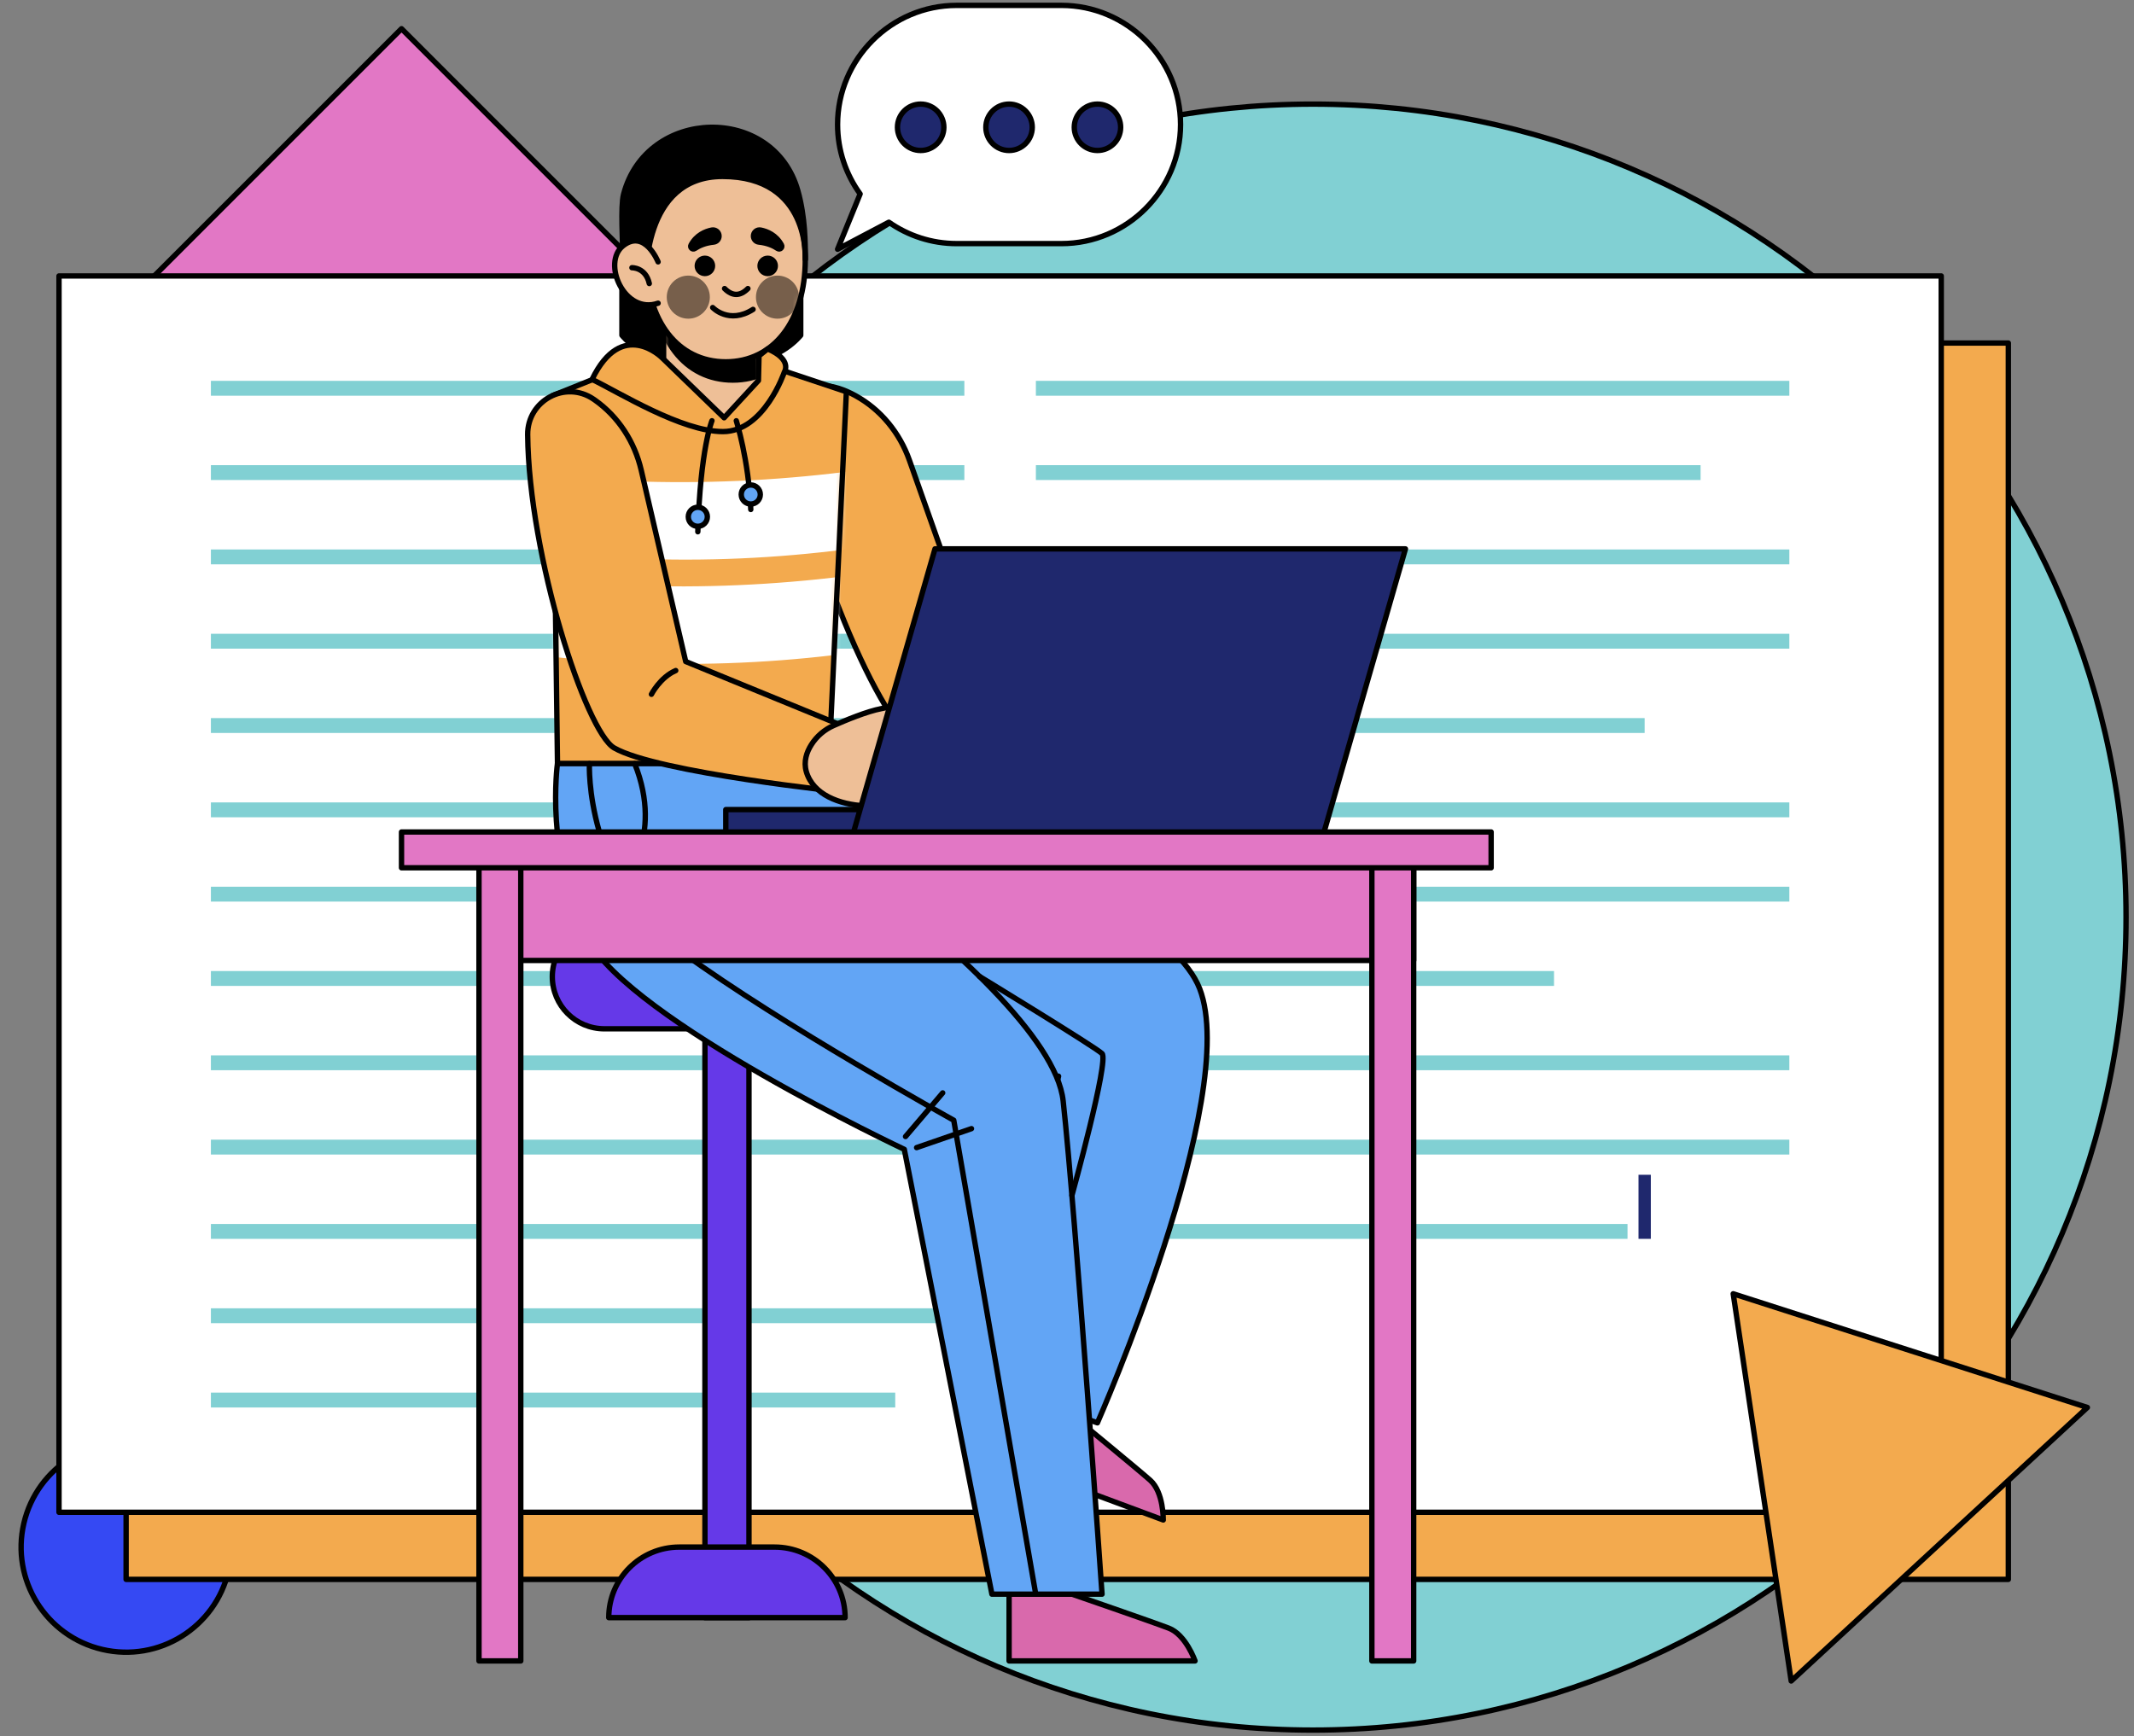 <svg xmlns="http://www.w3.org/2000/svg" width="397" height="323" viewBox="0 0 397 323" fill="none"><rect x="0" y="0" width="397" height="323" fill="#808080" stroke="none"/><path d="M244.256 321.899C327.797 321.899 395.52 254.175 395.52 170.635C395.52 87.094 327.797 19.371 244.256 19.371C160.715 19.371 92.992 87.094 92.992 170.635C92.992 254.175 160.715 321.899 244.256 321.899Z" fill="#81D0D3" stroke="black" stroke-miterlimit="10" stroke-linecap="round" stroke-linejoin="round"></path><path d="M42.511 292.299C44.964 281.786 38.43 271.276 27.917 268.823C17.404 266.371 6.893 272.905 4.441 283.418C1.988 293.931 8.522 304.441 19.035 306.894C29.548 309.346 40.059 302.812 42.511 292.299Z" fill="#3549F3" stroke="black" stroke-miterlimit="10" stroke-linecap="round" stroke-linejoin="round"></path><path d="M131.716 62.364L74.695 5.344L17.675 62.364L74.695 119.385L131.716 62.364Z" fill="#E277C5" stroke="black" stroke-miterlimit="10" stroke-linecap="round" stroke-linejoin="round"></path><path d="M373.622 63.828H23.461V293.859H373.622V63.828Z" fill="#F3AA4E" stroke="black" stroke-miterlimit="10" stroke-linecap="round" stroke-linejoin="round"></path><path d="M361.138 51.344H10.977V281.375H361.138V51.344Z" fill="white" stroke="black" stroke-miterlimit="10" stroke-linecap="round" stroke-linejoin="round"></path><path d="M179.405 70.859H39.234V73.624H179.405V70.859Z" fill="#81D0D3"></path><path d="M179.405 86.547H39.234V89.312H179.405V86.547Z" fill="#81D0D3"></path><path d="M133.098 102.234H39.234V104.999H133.098V102.234Z" fill="#81D0D3"></path><path d="M179.405 117.922H39.234V120.687H179.405V117.922Z" fill="#81D0D3"></path><path d="M179.405 133.609H39.234V136.374H179.405V133.609Z" fill="#81D0D3"></path><path d="M179.405 149.297H39.234V152.062H179.405V149.297Z" fill="#81D0D3"></path><path d="M179.405 164.984H39.234V167.749H179.405V164.984Z" fill="#81D0D3"></path><path d="M179.405 180.672H39.234V183.437H179.405V180.672Z" fill="#81D0D3"></path><path d="M150.904 196.359H39.234V199.124H150.904V196.359Z" fill="#81D0D3"></path><path d="M179.405 212.047H39.234V214.812H179.405V212.047Z" fill="#81D0D3"></path><path d="M133.098 227.734H39.234V230.499H133.098V227.734Z" fill="#81D0D3"></path><path d="M179.405 243.422H39.234V246.187H179.405V243.422Z" fill="#81D0D3"></path><path d="M166.546 259.109H39.234V261.874H166.546V259.109Z" fill="#81D0D3"></path><path d="M332.881 70.859H192.711V73.624H332.881V70.859Z" fill="#81D0D3"></path><path d="M316.369 86.547H192.711V89.312H316.369V86.547Z" fill="#81D0D3"></path><path d="M332.881 102.234H192.711V104.999H332.881V102.234Z" fill="#81D0D3"></path><path d="M332.881 117.922H192.711V120.687H332.881V117.922Z" fill="#81D0D3"></path><path d="M305.962 133.609H192.711V136.374H305.962V133.609Z" fill="#81D0D3"></path><path d="M332.881 149.297H192.711V152.062H332.881V149.297Z" fill="#81D0D3"></path><path d="M332.881 164.984H192.711V167.749H332.881V164.984Z" fill="#81D0D3"></path><path d="M289.104 180.672H192.711V183.437H289.104V180.672Z" fill="#81D0D3"></path><path d="M332.881 196.359H192.711V199.124H332.881V196.359Z" fill="#81D0D3"></path><path d="M332.881 212.047H192.711V214.812H332.881V212.047Z" fill="#81D0D3"></path><path d="M302.777 227.734H192.711V230.499H302.777V227.734Z" fill="#81D0D3"></path><path d="M307.113 218.578H304.82V230.499H307.113V218.578Z" fill="#1F286D"></path><path d="M139.336 300.978L139.336 188.73H131.144L131.144 300.978H139.336Z" fill="#6539E8" stroke="black" stroke-miterlimit="10" stroke-linecap="round" stroke-linejoin="round"></path><path d="M158.02 172.023H112.448C107.092 172.023 102.75 176.365 102.75 181.721C102.75 187.077 107.092 191.419 112.448 191.419H158.02C163.376 191.419 167.718 187.077 167.718 181.721C167.717 176.365 163.376 172.023 158.02 172.023Z" fill="#6539E8" stroke="black" stroke-miterlimit="10" stroke-linecap="round" stroke-linejoin="round"></path><path d="M144.092 287.848H126.376C119.127 287.848 113.25 293.725 113.25 300.974H157.218C157.218 293.724 151.341 287.848 144.092 287.848Z" fill="#6539E8" stroke="black" stroke-miterlimit="10" stroke-linecap="round" stroke-linejoin="round"></path><path d="M115.703 46.938V62.377C115.703 62.377 119.538 67.327 126.682 67.327C126.682 61.609 126.682 50.601 126.682 50.601L115.703 46.938Z" fill="black" stroke="black" stroke-miterlimit="10" stroke-linecap="round" stroke-linejoin="round"></path><path d="M148.963 46.938V62.377C148.963 62.377 145.128 67.327 137.984 67.327C137.984 61.609 137.984 50.601 137.984 50.601L148.963 46.938Z" fill="black" stroke="black" stroke-miterlimit="10" stroke-linecap="round" stroke-linejoin="round"></path><path d="M159.149 73.618C155.115 71.401 150.381 70.45 146.984 74.868C147.22 97.223 163.789 134.865 169.929 137.54C178.459 141.254 213.869 140.95 213.869 140.95L214.471 129.514L181.365 120.083L169.176 85.615C167.381 80.543 163.864 76.209 159.149 73.618Z" fill="#F3AA4E" stroke="black" stroke-miterlimit="10" stroke-linecap="round" stroke-linejoin="round"></path><path d="M138.248 66.484L129.373 69.481L120.498 66.484L102.812 73.603L103.713 142.082H154.2L157.457 72.885L138.248 66.484Z" fill="#F3AA4E"></path><mask id="mask0_436_5858" style="mask-type:luminance" maskUnits="userSpaceOnUse" x="102" y="66" width="56" height="77"><path d="M138.256 66.484L129.381 69.481L120.506 66.484L102.82 73.603L103.721 142.082H154.208L157.465 72.885L138.256 66.484Z" fill="white"></path></mask><g mask="url(#mask0_436_5858)"><path d="M174.508 85.047C148.182 90.185 121.7 91.075 95.062 87.71L95.54 101.942C122.186 105.563 148.668 104.673 174.985 99.279L174.508 85.047Z" fill="white"></path></g><mask id="mask1_436_5858" style="mask-type:luminance" maskUnits="userSpaceOnUse" x="102" y="66" width="56" height="77"><path d="M138.256 66.484L129.381 69.481L120.506 66.484L102.82 73.603L103.721 142.082H154.208L157.465 72.885L138.256 66.484Z" fill="white"></path></mask><g mask="url(#mask1_436_5858)"><path d="M174.508 104.445C148.182 109.584 121.7 110.474 95.062 107.109L95.54 121.341C122.186 124.962 148.668 124.072 174.985 118.677L174.508 104.445Z" fill="white"></path></g><path d="M138.248 66.484L129.373 69.481L120.498 66.484L102.812 73.603L103.713 142.082H154.2L157.457 72.885L138.248 66.484Z" stroke="black" stroke-miterlimit="10" stroke-linecap="round" stroke-linejoin="round"></path><path d="M199.421 296.605C199.421 296.605 214.281 301.721 217.448 302.94C220.615 304.158 222.32 309.03 222.32 309.03H187.727V296.605H199.421Z" fill="#D969AC" stroke="black" stroke-miterlimit="10" stroke-linecap="round" stroke-linejoin="round"></path><path d="M199.276 263.175C199.276 263.175 211.42 273.151 213.964 275.397C216.507 277.643 216.407 282.804 216.407 282.804L183.984 270.742L188.316 259.098L199.276 263.175Z" fill="#D969AC" stroke="black" stroke-miterlimit="10" stroke-linecap="round" stroke-linejoin="round"></path><path d="M133.768 78.374C133.768 78.374 141.203 74.419 141.203 72.003V54.027H123.453V72.003C123.453 74.419 133.768 78.374 133.768 78.374Z" fill="#EEBF97"></path><mask id="mask2_436_5858" style="mask-type:luminance" maskUnits="userSpaceOnUse" x="123" y="54" width="19" height="25"><path d="M133.761 78.374C133.761 78.374 141.195 74.419 141.195 72.003V54.027H123.445V72.003C123.445 74.419 133.761 78.374 133.761 78.374Z" fill="white"></path></mask><g mask="url(#mask2_436_5858)"><path d="M121.539 51.66C121.539 40.196 128.164 33.512 136.335 33.512C144.507 33.512 151.132 40.196 151.132 51.66C151.132 63.123 145.211 70.714 136.335 70.714C127.46 70.714 121.539 63.123 121.539 51.66Z" fill="black" stroke="black" stroke-miterlimit="10" stroke-linecap="round" stroke-linejoin="round"></path></g><path d="M133.768 78.374C133.768 78.374 141.203 74.419 141.203 72.003V54.027H123.453V72.003C123.453 74.419 133.768 78.374 133.768 78.374Z" stroke="black" stroke-miterlimit="10" stroke-linecap="round" stroke-linejoin="round"></path><path d="M120.219 48.269C120.219 36.806 126.843 30.121 135.015 30.121C143.187 30.121 149.812 36.806 149.812 48.269C149.812 59.732 143.891 67.324 135.015 67.324C126.14 67.324 120.219 59.733 120.219 48.269Z" fill="#EEBF97"></path><mask id="mask3_436_5858" style="mask-type:luminance" maskUnits="userSpaceOnUse" x="120" y="30" width="30" height="38"><path d="M120.219 48.269C120.219 36.806 126.843 30.121 135.015 30.121C143.187 30.121 149.812 36.806 149.812 48.269C149.812 59.732 143.891 67.324 135.015 67.324C126.14 67.324 120.219 59.733 120.219 48.269Z" fill="white"></path></mask><g mask="url(#mask3_436_5858)"><path opacity="0.5" d="M124.039 55.286C124.039 57.499 125.834 59.294 128.047 59.294C130.26 59.294 132.055 57.499 132.055 55.286C132.055 53.072 130.26 51.277 128.047 51.277C125.833 51.278 124.039 53.072 124.039 55.286Z" fill="black"></path></g><mask id="mask4_436_5858" style="mask-type:luminance" maskUnits="userSpaceOnUse" x="120" y="30" width="30" height="38"><path d="M120.219 48.269C120.219 36.806 126.843 30.121 135.015 30.121C143.187 30.121 149.812 36.806 149.812 48.269C149.812 59.732 143.891 67.324 135.015 67.324C126.14 67.324 120.219 59.733 120.219 48.269Z" fill="white"></path></mask><g mask="url(#mask4_436_5858)"><path opacity="0.5" d="M140.633 55.286C140.633 57.499 142.428 59.294 144.641 59.294C146.854 59.294 148.649 57.499 148.649 55.286C148.649 53.072 146.854 51.277 144.641 51.277C142.427 51.278 140.633 53.072 140.633 55.286Z" fill="black"></path></g><path d="M120.219 48.269C120.219 36.806 126.843 30.121 135.015 30.121C143.187 30.121 149.812 36.806 149.812 48.269C149.812 59.732 143.891 67.324 135.015 67.324C126.14 67.324 120.219 59.733 120.219 48.269Z" stroke="black" stroke-miterlimit="10" stroke-linecap="round" stroke-linejoin="round"></path><path d="M142.975 140.309C142.975 140.309 215.483 163.957 223.185 183.956C230.888 203.955 204.157 264.734 204.157 264.734L183.335 257.249L196.932 200.244C196.932 200.244 133.581 191.22 121.925 178.599C110.27 165.979 115.497 147.597 115.497 147.597L142.975 140.309Z" fill="#62A5F5" stroke="black" stroke-miterlimit="10" stroke-linecap="round" stroke-linejoin="round"></path><path d="M116.002 36.174C115.412 38.437 115.877 45.303 115.877 48.273L120.203 52.113C120.203 52.113 119.35 32.829 134.412 32.829C150.776 32.829 149.816 48.273 149.816 48.273C149.816 45.303 149.816 40.456 148.443 35.525C143.937 19.342 120.241 19.926 116.002 36.174Z" fill="black" stroke="black" stroke-miterlimit="10" stroke-linecap="round" stroke-linejoin="round"></path><path d="M122.428 48.722C122.428 48.722 119.963 42.553 115.929 45.714C111.895 48.875 116.153 58.6 122.428 56.413" fill="#EEBF97"></path><path d="M122.428 48.722C122.428 48.722 119.963 42.553 115.929 45.714C111.895 48.875 116.153 58.6 122.428 56.413" stroke="black" stroke-miterlimit="10" stroke-linecap="round" stroke-linejoin="round"></path><path d="M159.415 162.059C176.969 175.66 196.523 193.231 197.785 204.832C200.102 226.137 205.019 296.608 205.019 296.608H184.532L168.231 213.845C168.231 213.845 117.359 189.895 109.329 174.708C101.299 159.521 103.705 142.078 103.705 142.078H131.445" fill="#62A5F5"></path><path d="M159.415 162.059C176.969 175.66 196.523 193.231 197.785 204.832C200.102 226.137 205.019 296.608 205.019 296.608H184.532L168.231 213.845C168.231 213.845 117.359 189.895 109.329 174.708C101.299 159.521 103.705 142.078 103.705 142.078H131.445" stroke="black" stroke-miterlimit="10" stroke-linecap="round" stroke-linejoin="round"></path><path d="M110.662 74.435C110.582 74.379 110.503 74.324 110.423 74.27C105.18 70.678 98.1 74.529 98.165 80.884C98.393 103.514 108.991 136.128 114.258 139.159C122.322 143.801 157.545 147.441 157.545 147.441L159.417 136.143L127.567 123.085L119.29 87.474C118.071 82.234 115.06 77.535 110.662 74.435Z" fill="#F3AA4E" stroke="black" stroke-miterlimit="10" stroke-linecap="round" stroke-linejoin="round"></path><path d="M150.929 138.573C151.943 136.963 153.419 135.731 155.077 134.997C157.254 134.033 161.283 132.352 163.995 131.841C169.769 130.662 172.636 129.756 172.368 131.816C172.082 134.016 164.499 136.341 164.499 136.341C164.499 136.341 169.588 136.966 171.454 136.816C173.319 136.666 176.24 134.548 177.135 135.747C178.227 137.211 176.056 139.074 176.056 139.074C176.056 139.074 177.278 140.315 175.453 142.264C175.453 142.264 176.202 143.946 174.275 145.158L173.548 145.699C173.548 145.699 173.252 147.241 171.725 148.647C170.198 150.053 165.544 150.159 160.884 149.934C156.224 149.709 151.247 147.876 150.003 143.565C149.459 141.679 150.07 139.936 150.929 138.573Z" fill="#EEBF97" stroke="black" stroke-miterlimit="10" stroke-linecap="round" stroke-linejoin="round"></path><path d="M222.545 150.633H135.023V156.23H222.545V150.633Z" fill="#1F286D" stroke="black" stroke-miterlimit="10" stroke-linecap="round" stroke-linejoin="round"></path><path d="M261.461 102.125H173.94L158.391 156.23H245.912L261.461 102.125Z" fill="#1F286D" stroke="black" stroke-miterlimit="10" stroke-linecap="round" stroke-linejoin="round"></path><path d="M134.797 53.691C136.243 55.138 137.69 55.138 139.137 53.691" stroke="black" stroke-miterlimit="10" stroke-linecap="round" stroke-linejoin="round"></path><path d="M131.134 50.886C131.916 50.886 132.55 50.252 132.55 49.47C132.55 48.688 131.916 48.055 131.134 48.055C130.353 48.055 129.719 48.688 129.719 49.47C129.719 50.252 130.353 50.886 131.134 50.886Z" fill="black" stroke="black" stroke-miterlimit="10" stroke-linecap="round" stroke-linejoin="round"></path><path d="M142.814 50.886C143.596 50.886 144.23 50.252 144.23 49.47C144.23 48.688 143.596 48.055 142.814 48.055C142.032 48.055 141.398 48.688 141.398 49.47C141.398 50.252 142.032 50.886 142.814 50.886Z" fill="black" stroke="black" stroke-miterlimit="10" stroke-linecap="round" stroke-linejoin="round"></path><path d="M129.263 46.239C130.045 45.714 131.184 45.199 132.759 45.04C133.331 44.983 133.766 44.495 133.766 43.92C133.766 43.206 133.115 42.67 132.415 42.812C131.238 43.05 129.566 43.722 128.556 45.584C128.308 46.039 128.834 46.528 129.263 46.239Z" fill="black" stroke="black" stroke-miterlimit="10" stroke-linecap="round" stroke-linejoin="round"></path><path d="M144.675 46.239C143.894 45.714 142.754 45.199 141.18 45.04C140.607 44.983 140.172 44.495 140.172 43.92C140.172 43.206 140.823 42.67 141.523 42.812C142.7 43.05 144.372 43.722 145.383 45.584C145.63 46.039 145.104 46.528 144.675 46.239Z" fill="black" stroke="black" stroke-miterlimit="10" stroke-linecap="round" stroke-linejoin="round"></path><path d="M117.562 49.809C117.562 49.809 120.124 49.73 120.791 52.754" stroke="black" stroke-miterlimit="10" stroke-linecap="round" stroke-linejoin="round"></path><path d="M132.586 57.223C132.586 57.223 135.606 60.434 140.093 57.566" stroke="black" stroke-miterlimit="10" stroke-linecap="round" stroke-linejoin="round"></path><path d="M109.649 142.078C109.649 142.078 108.715 163.891 126.997 177.253C145.28 190.614 177.433 208.43 177.433 208.43L192.681 296.577" stroke="black" stroke-miterlimit="10" stroke-linecap="round" stroke-linejoin="round"></path><path d="M182.219 181.672C182.219 181.672 203.679 194.752 205.02 196.024C206.36 197.297 199.417 222.424 199.417 222.424" stroke="black" stroke-miterlimit="10" stroke-linecap="round" stroke-linejoin="round"></path><path d="M115.672 164.621C115.672 164.621 123.637 155.895 118.075 142.078" stroke="black" stroke-miterlimit="10" stroke-linecap="round" stroke-linejoin="round"></path><path d="M168.461 211.462L175.374 203.344" stroke="black" stroke-miterlimit="10" stroke-linecap="round" stroke-linejoin="round"></path><path d="M170.523 213.525L180.73 209.996" stroke="black" stroke-miterlimit="10" stroke-linecap="round" stroke-linejoin="round"></path><path d="M121.188 129.18C121.188 129.18 122.809 126.013 125.711 124.766" stroke="black" stroke-miterlimit="10" stroke-linecap="round" stroke-linejoin="round"></path><path d="M134.714 77.734L123.152 66.546C123.152 66.546 115.707 59.078 110.148 70.589C115.111 72.989 126.817 80.302 134.5 80.302C142.184 80.302 145.926 69.205 145.926 69.205C145.926 69.205 147.467 66.902 142.812 64.917L141.204 66.201L141.095 70.807L134.714 77.734Z" fill="#F3AA4E" stroke="black" stroke-miterlimit="10" stroke-linecap="round" stroke-linejoin="round"></path><path d="M132.449 78.285C132.449 78.285 130.297 83.453 129.82 98.939" stroke="black" stroke-miterlimit="10" stroke-linecap="round" stroke-linejoin="round"></path><path d="M136.977 78.285C136.977 78.285 139.289 85.52 139.67 94.795" stroke="black" stroke-miterlimit="10" stroke-linecap="round" stroke-linejoin="round"></path><path d="M128.047 96.153C128.047 97.133 128.841 97.927 129.821 97.927C130.801 97.927 131.595 97.133 131.595 96.153C131.595 95.173 130.801 94.379 129.821 94.379C128.841 94.379 128.047 95.173 128.047 96.153Z" fill="#62A5F5" stroke="black" stroke-miterlimit="10" stroke-linecap="round" stroke-linejoin="round"></path><path d="M137.898 92.009C137.898 92.988 138.693 93.783 139.673 93.783C140.652 93.783 141.447 92.988 141.447 92.009C141.447 91.029 140.652 90.234 139.673 90.234C138.693 90.234 137.898 91.029 137.898 92.009Z" fill="#62A5F5" stroke="black" stroke-miterlimit="10" stroke-linecap="round" stroke-linejoin="round"></path><path d="M262.993 160.301H89.109V178.705H262.993V160.301Z" fill="#E277C5" stroke="black" stroke-miterlimit="10" stroke-linecap="round" stroke-linejoin="round"></path><path d="M96.883 309.032L96.883 155.152H89.109L89.109 309.032H96.883Z" fill="#E277C5" stroke="black" stroke-miterlimit="10" stroke-linecap="round" stroke-linejoin="round"></path><path d="M262.992 309.032V155.152H255.219L255.219 309.032H262.992Z" fill="#E277C5" stroke="black" stroke-miterlimit="10" stroke-linecap="round" stroke-linejoin="round"></path><path d="M277.404 154.797H74.695V161.458H277.404V154.797Z" fill="#E277C5" stroke="black" stroke-miterlimit="10" stroke-linecap="round" stroke-linejoin="round"></path><path d="M197.46 1H177.982C165.793 1 155.82 10.973 155.82 23.162C155.82 27.976 157.38 32.44 160.014 36.085L155.82 46.372L165.36 41.345C168.948 43.848 173.3 45.324 177.982 45.324H197.46C209.649 45.324 219.622 35.351 219.622 23.162C219.622 10.973 209.649 1 197.46 1Z" fill="white" stroke="black" stroke-miterlimit="10" stroke-linecap="round" stroke-linejoin="round"></path><path d="M175.592 23.683C175.592 21.299 173.659 19.367 171.276 19.367C168.893 19.367 166.961 21.3 166.961 23.683C166.961 26.066 168.893 27.998 171.276 27.998C173.659 27.998 175.592 26.066 175.592 23.683Z" fill="#1F286D" stroke="black" stroke-miterlimit="10" stroke-linecap="round" stroke-linejoin="round"></path><path d="M208.482 23.683C208.482 21.299 206.55 19.367 204.167 19.367C201.783 19.367 199.852 21.3 199.852 23.683C199.852 26.066 201.784 27.998 204.167 27.998C206.55 27.998 208.482 26.066 208.482 23.683Z" fill="#1F286D" stroke="black" stroke-miterlimit="10" stroke-linecap="round" stroke-linejoin="round"></path><path d="M192.037 23.683C192.037 21.299 190.105 19.367 187.722 19.367C185.338 19.367 183.406 21.3 183.406 23.683C183.406 26.066 185.339 27.998 187.722 27.998C190.105 27.998 192.037 26.066 192.037 23.683Z" fill="#1F286D" stroke="black" stroke-miterlimit="10" stroke-linecap="round" stroke-linejoin="round"></path><path d="M322.438 240.719L333.225 312.765L388.327 261.874L322.438 240.719Z" fill="#F3AA4E" stroke="black" stroke-miterlimit="10" stroke-linecap="round" stroke-linejoin="round"></path></svg>